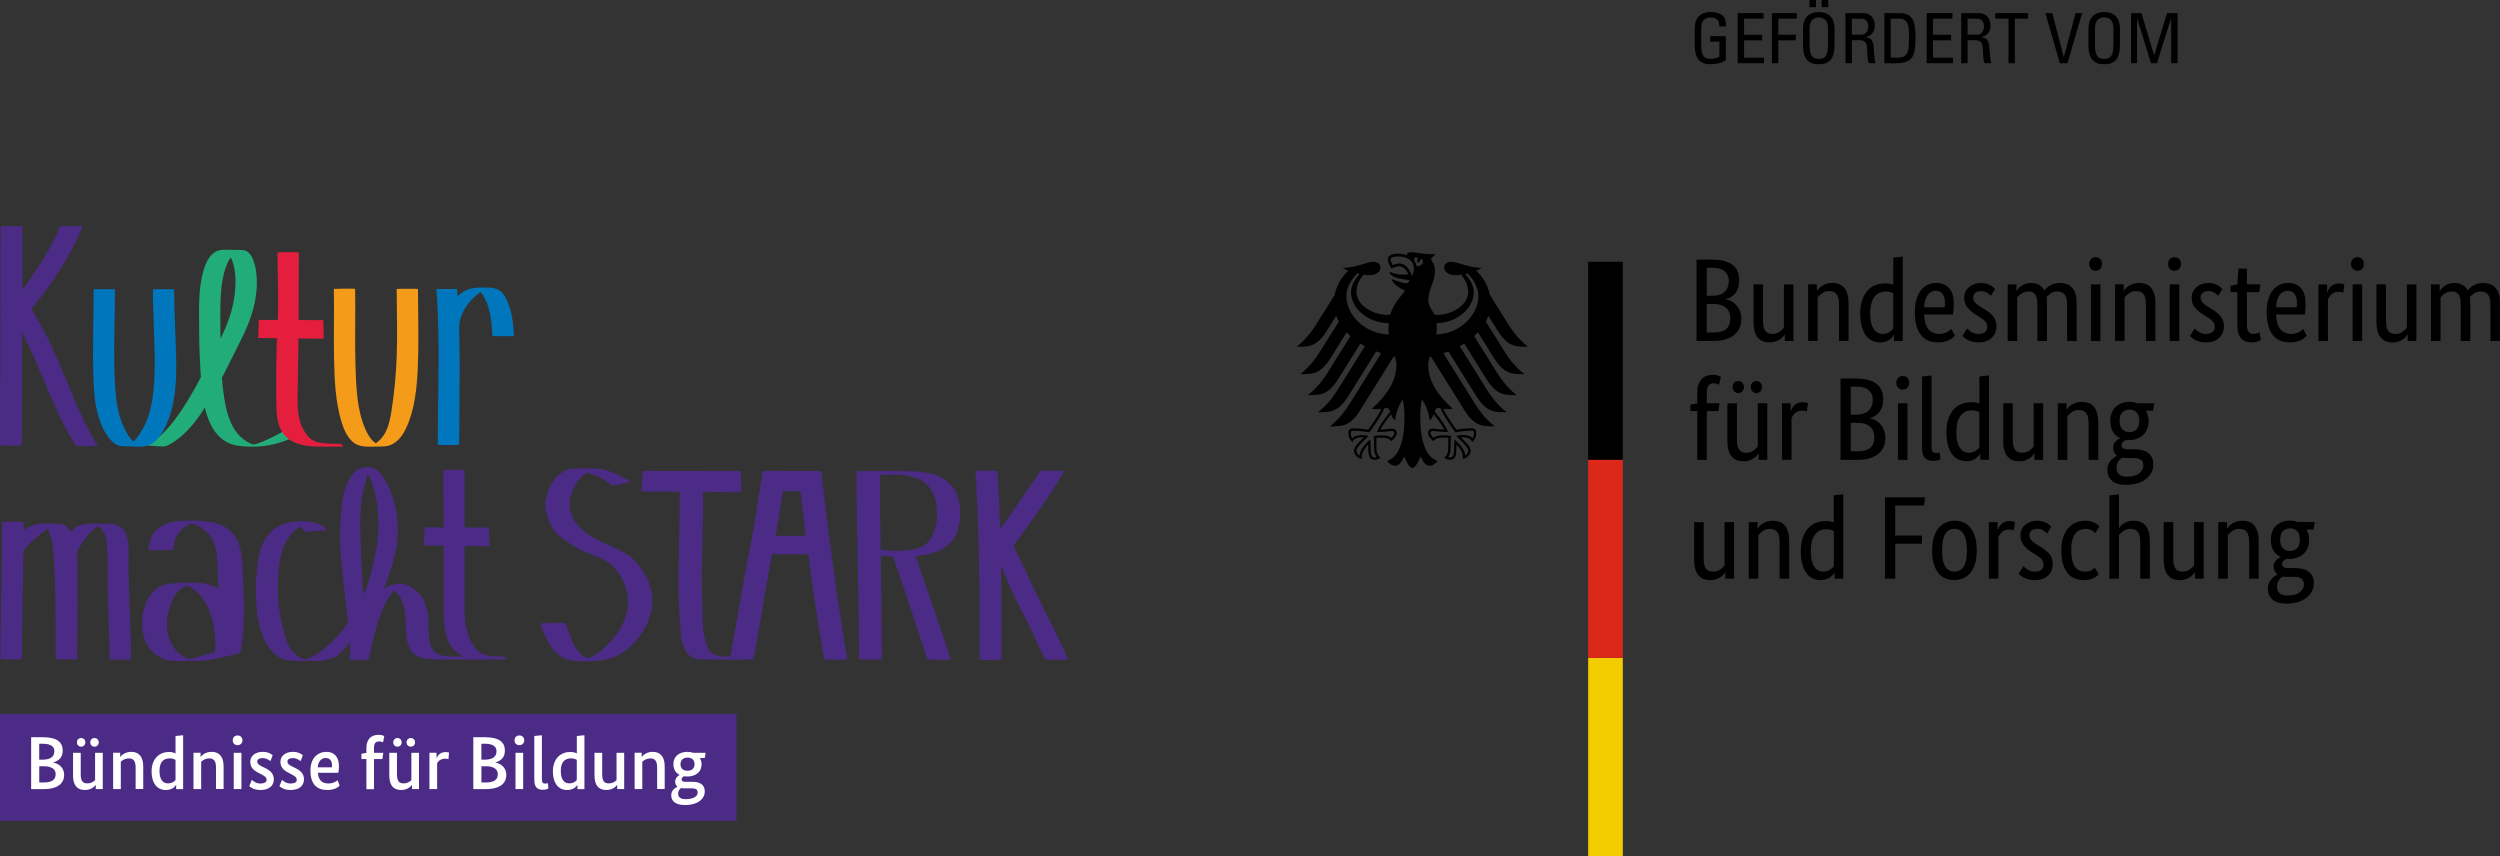 <?xml version="1.0" encoding="UTF-8"?>
<svg xmlns="http://www.w3.org/2000/svg" id="Ebene_1" data-name="Ebene 1" viewBox="0 0 699.91 239.65">
  <rect x="0" y="0" width="699.91" height="239.65" fill="#333333" stroke="none"/>
  <defs>
    <style>
      .cls-1 {
        fill: #fff;
      }

      .cls-2 {
        fill: #e51e3d;
      }

      .cls-3 {
        fill: #dc2819;
      }

      .cls-4 {
        fill: #4b2b86;
      }

      .cls-5 {
        fill: #0077bc;
      }

      .cls-6 {
        fill: #f49b1a;
      }

      .cls-7 {
        fill: #f3cc00;
      }

      .cls-8 {
        fill: #21ac79;
      }
    </style>
  </defs>
  <polygon class="cls-4" points="0 229.82 206.19 229.82 206.19 199.88 0 199.88 0 229.82 0 229.82"></polygon>
  <path class="cls-1" d="M17.56,210.16c0-2.31-1.5-3.77-5.6-3.77h-3.24v14.54h3.43c4.09,0,5.81-1.66,5.81-4,0-2-1.47-3.14-3.03-3.44v-.04c1.35-.42,2.63-1.22,2.63-3.29h0ZM15.22,210.28c0,1.52-1.05,2.4-3.29,2.4h-.95v-4.46h.97c2.34,0,3.27.83,3.27,2.06h0ZM15.58,216.75c0,1.51-.99,2.32-3.43,2.32h-1.16v-4.55h1.29c2.11,0,3.31.8,3.31,2.23h0ZM28.77,210.75h-2.15v7.66c-.42.4-1.07.91-2.23.91-1.26,0-1.79-.76-1.79-2.57v-6h-2.15v6.36c0,2.72,1.14,4.06,3.29,4.06,1.85,0,2.67-.97,3.03-1.39h.04v1.14h1.96v-10.17h0ZM27.65,207.84c0-.72-.5-1.22-1.18-1.22s-1.2.5-1.2,1.22.53,1.2,1.2,1.2,1.18-.49,1.18-1.2h0ZM23.9,207.84c0-.72-.5-1.22-1.18-1.22s-1.18.5-1.18,1.22.5,1.2,1.18,1.2,1.18-.49,1.18-1.2h0ZM40.1,220.92v-6.36c0-2.67-1.18-4.07-3.35-4.07-1.71,0-2.66.9-3.06,1.39h-.04v-1.14h-1.98v10.17h2.15v-7.65c.42-.4,1.18-.93,2.3-.93,1.31,0,1.85.8,1.85,2.55v6.02h2.13ZM42.44,215.97c0,3.41,1.66,5.2,3.92,5.2,1.94,0,2.66-1.01,2.91-1.39h.04v1.14h1.96v-15.08l-2.13.21v4.89c-.38-.21-.99-.42-1.85-.42-2.46,0-4.85,1.69-4.85,5.46h0ZM47.05,219.32c-1.35,0-2.4-.95-2.4-3.48s1.14-3.52,2.87-3.52c.78,0,1.28.21,1.62.44v5.62c-.32.38-.95.93-2.09.93h0ZM62.6,220.92v-6.36c0-2.67-1.18-4.07-3.35-4.07-1.71,0-2.66.9-3.06,1.39h-.04v-1.14h-1.98v10.17h2.15v-7.65c.42-.4,1.18-.93,2.29-.93,1.31,0,1.86.8,1.86,2.55v6.02h2.13ZM67.59,210.75h-2.15v10.17h2.15v-10.17h0ZM67.88,207.27c0-.84-.59-1.37-1.37-1.37s-1.35.53-1.35,1.37.57,1.35,1.35,1.35,1.37-.53,1.37-1.35h0ZM76.35,211.44c-.36-.3-1.18-.95-2.82-.95-2,0-3.46,1.12-3.46,2.76,0,1.49.8,2.36,2.25,3.09l.68.36c1.09.59,1.64.87,1.64,1.69,0,.57-.63.97-1.75.97-1.18,0-1.96-.63-2.38-1.05l-.72,1.79c.46.42,1.39,1.07,3.14,1.07,2.51,0,3.73-1.28,3.73-2.99,0-1.56-.93-2.42-2.51-3.2l-.69-.33c-1.01-.51-1.44-.82-1.44-1.5,0-.5.51-.91,1.5-.91,1.09,0,1.85.59,2.19.85l.63-1.64h0ZM84.79,211.44c-.36-.3-1.18-.95-2.82-.95-2,0-3.46,1.12-3.46,2.76,0,1.49.8,2.36,2.26,3.09l.67.36c1.09.59,1.64.87,1.64,1.69,0,.57-.63.97-1.75.97-1.18,0-1.96-.63-2.38-1.05l-.72,1.79c.46.42,1.39,1.07,3.14,1.07,2.51,0,3.73-1.28,3.73-2.99,0-1.56-.93-2.42-2.51-3.2l-.69-.33c-1.01-.51-1.43-.82-1.43-1.5,0-.5.51-.91,1.5-.91,1.09,0,1.85.59,2.19.85l.63-1.64h0ZM94.89,214.52c0-2.61-1.33-4.03-3.47-4.03-2.4,0-4.51,1.64-4.51,5.25,0,3.82,1.83,5.43,4.68,5.43,2.27,0,3.16-.9,3.48-1.22l-.55-1.52c-.27.23-1.09.91-2.57.91-1.77,0-2.82-.91-2.95-2.99h5.71c.11-.48.19-1.05.19-1.83h0ZM91.22,212.22c1.08,0,1.73.76,1.73,2.02,0,.19,0,.36-.04.59h-3.94c.1-1.71,1.01-2.61,2.25-2.61h0ZM107.29,210.75h-2.59v-1.35c0-1.35.49-1.83,1.48-1.83.5,0,.95.19,1.07.26l.32-1.75c-.15-.09-.68-.36-1.52-.36-2.21,0-3.47,1.26-3.47,3.71v1.35l-1.39.25v1.48h1.39v8.43h2.13v-8.43h2.36l.23-1.75h0ZM117.32,210.75h-2.15v7.66c-.42.4-1.08.91-2.24.91-1.26,0-1.79-.76-1.79-2.57v-6h-2.15v6.36c0,2.72,1.14,4.06,3.28,4.06,1.85,0,2.67-.97,3.03-1.39h.04v1.14h1.96v-10.17h0ZM116.2,207.84c0-.72-.51-1.22-1.18-1.22s-1.2.5-1.2,1.22.53,1.2,1.2,1.2,1.18-.49,1.18-1.2h0ZM112.45,207.84c0-.72-.5-1.22-1.18-1.22s-1.18.5-1.18,1.22.5,1.2,1.18,1.2,1.18-.49,1.18-1.2h0ZM125.7,210.68c-.15-.04-.47-.13-.88-.13-1.5,0-2.19.82-2.57,1.64h-.04v-1.45h-1.98v10.17h2.15v-7.25c.32-.59,1.03-1.26,2.3-1.26.49,0,.76.11.87.17l.17-1.89h0ZM141.35,210.16c0-2.31-1.49-3.77-5.6-3.77h-3.24v14.54h3.43c4.09,0,5.81-1.66,5.81-4,0-2-1.48-3.14-3.03-3.44v-.04c1.35-.42,2.63-1.22,2.63-3.29h0ZM139.01,210.28c0,1.52-1.05,2.4-3.29,2.4h-.95v-4.46h.97c2.34,0,3.26.83,3.26,2.06h0ZM139.37,216.75c0,1.51-.99,2.32-3.43,2.32h-1.16v-4.55h1.28c2.11,0,3.31.8,3.31,2.23h0ZM146.47,210.75h-2.15v10.17h2.15v-10.17h0ZM146.77,207.27c0-.84-.59-1.37-1.37-1.37s-1.35.53-1.35,1.37.57,1.35,1.35,1.35,1.37-.53,1.37-1.35h0ZM151.72,205.84l-2.13.21v12.24c0,2.13.88,2.82,2.38,2.82.86,0,1.41-.25,1.56-.36l-.13-1.5c-.13.04-.38.13-.74.13-.67,0-.95-.29-.95-1.33v-12.22h0ZM154.79,215.97c0,3.41,1.66,5.2,3.92,5.2,1.94,0,2.65-1.01,2.91-1.39h.04v1.14h1.96v-15.08l-2.13.21v4.89c-.38-.21-.99-.42-1.85-.42-2.47,0-4.85,1.69-4.85,5.46h0ZM159.4,219.32c-1.35,0-2.4-.95-2.4-3.48s1.14-3.52,2.86-3.52c.78,0,1.28.21,1.62.44v5.62c-.32.38-.95.93-2.09.93h0ZM174.76,210.75h-2.15v7.66c-.42.4-1.07.91-2.23.91-1.26,0-1.79-.76-1.79-2.57v-6h-2.15v6.36c0,2.72,1.13,4.06,3.28,4.06,1.86,0,2.68-.97,3.03-1.39h.04v1.14h1.96v-10.17h0ZM186.09,220.92v-6.36c0-2.67-1.18-4.07-3.35-4.07-1.71,0-2.66.9-3.05,1.39h-.04v-1.14h-1.98v10.17h2.15v-7.65c.42-.4,1.18-.93,2.3-.93,1.3,0,1.85.8,1.85,2.55v6.02h2.13ZM197.57,210.75h-3.54c-.46-.15-.99-.26-1.54-.26-2.19,0-3.96,1.12-3.96,3.46,0,1.48.67,2.46,1.71,2.99v.04c-.29.15-1.22.74-1.22,1.81,0,.59.19,1.08.61,1.41v.06c-.61.32-1.71.95-1.71,2.4,0,1.75,1.35,2.72,3.88,2.72,3.64,0,5.51-1.79,5.51-3.79,0-1.83-1.26-2.72-3.43-2.72h-2.13c-.65,0-.93-.27-.93-.67,0-.42.36-.72.65-.86.29.04.61.06.93.06,2.27,0,4.02-1.2,4.02-3.46,0-.63-.19-1.22-.49-1.72h1.39l.23-1.48h0ZM191.55,220.71h2.21c1.09,0,1.56.34,1.56,1.18,0,.99-1.05,1.84-3.31,1.84-1.41,0-2.15-.47-2.15-1.54,0-.8.42-1.26.82-1.54.25.04.55.06.86.06h0ZM194.45,213.95c0,1.33-.93,1.83-1.98,1.83s-1.96-.5-1.96-1.83.95-1.85,2-1.85,1.94.53,1.94,1.85h0Z"></path>
  <path class="cls-4" d="M239.8,131.9c0,17.56.71,35.14.72,52.7,1.49.02,4.22.26,6.37-.04-.01-17.56-.54-35.1-.55-52.66-4.56-.03-5.22-.03-6.54,0h0Z"></path>
  <path class="cls-4" d="M244.01,133.04c2.24,0,4.54-.17,6.74-.13,1.13.02,1.92-.02,3.26.23,4.17.78,6.91,2.85,7.89,6.96.99,4.12.59,9.05-2.57,12.15-1.51,1.48-5.37,1.92-7.57,1.99-.97.03-3.38-.03-5.24-.39-2.11-.41-3.76,1.26-5.82.76,3.83.92,7.6,1.26,11.5,1.26,3.34,0,6.74-.27,9.93-1.38,5.56-1.94,7.14-7.22,6.59-12.62-.55-5.56-4.09-8.7-9.5-9.53-3.22-.5-6.53-.45-9.79-.45-1.46,0-2.96-.02-4.42.04-.58.03-5.52.38-5.07.41,1.33.1,2.69.62,4.02.62"></path>
  <path class="cls-4" d="M249.6,154.72c3.43,9.52,6.9,20.27,10.02,29.89,0,0,3.5.31,6.56,0-1.35-4.23-6.62-19.8-10.04-29.32-.09-.24-3.03-.64-3.27-.64-.2,0-3.24.16-3.27.07h0Z"></path>
  <polygon class="cls-4" points="179.61 137.58 207.58 137.79 207.38 131.88 179.9 131.86 179.61 137.58 179.61 137.58"></polygon>
  <polygon class="cls-4" points="211.7 155.09 231.69 155.28 231.55 150.06 211.9 149.98 211.7 155.09 211.7 155.09"></polygon>
  <polygon class="cls-4" points="213.4 137.51 230.01 137.53 229.89 131.86 213.57 131.85 213.4 137.51 213.4 137.51"></polygon>
  <path class="cls-4" d="M210.94,184.61c1.73-8.89,3.02-17.69,4.65-26.6.8-4.4,1.76-8.76,2.45-13.18.69-4.44,1.24-8.52,2.01-12.95-1.95-.01-5.6-.03-6.54,0-.12.7-1.34,8.5-2.01,12.95-.67,4.42-1.64,8.78-2.45,13.18-1.65,8.91-4.52,25.77-4.7,26.6,3.74.02,6.58,0,6.58,0h0Z"></path>
  <path class="cls-4" d="M223.69,134.4c1.94,16.68,4.15,33.66,7.06,50.2,0,0,3.35.25,6.5,0-2.45-13.25-5.41-36.01-7.35-52.69-.04-.34-6.2,2.64-6.22,2.49h0Z"></path>
  <path class="cls-4" d="M167.4,131.2c-2.51-.09-5.12-.21-7.61.11-3.72.48-6.31,4.75-7.03,8.72-.55,3.06,1.39,7.83,3.26,9.51,1.87,1.68,5.45,4.04,8,5.07,2.55,1.04,6.62,2.21,8.86,5.36,4.76,6.69,3.87,14.23-3.47,21.17-1.34,1.27-2.06,1.77-3.98,2.88-.3.16-.57.28-.73.34-.09-.03-.17-.07-.26-.1-3.52-1.43-4.92-6.37-6.06-9.77-.08-.23-3.6-.07-3.84-.07-.19,0-3.24.15-3.27.07,1.18,3.5,3.08,8.11,6.56,9.73,1.26.59,2.95.87,4.32.89,2.29.04,4.41.06,6.69-.29,7.64-1.19,13.74-9.35,13.81-16.66.04-3.85-1.95-7.82-4.36-10.57-2.48-2.84-5.64-3.97-8.99-5.44-5.65-2.5-11.73-6.9-9.26-14.22.85-1.85,2.13-4.23,3.89-5.28.14-.08.25-.13.5-.26.13.01.25.03.32.05,2.1.71,3.51.99,6.73,3.54,1.41-.27,3.11-.59,5.09-1.14,0,0-5.06-3.29-9.19-3.64h0Z"></path>
  <path class="cls-4" d="M190.2,132.37c.53,14.04-.92,28.1.18,42.13.25,3.19.24,7.51,3.25,9.47.92.6,3.08.66,5.6.67,2.85.02,5.26-.02,9.8-.03-.96,0-2.58-.83-3.54-.83-1.01,0-4.07.32-5.57-.53-1.02-.58-1.39-1.11-1.88-2.25-1.59-3.71-1.29-8.1-1.44-12.03-.48-12.2.6-24.4.13-36.59,0-.18-6.54-.02-6.54,0h0Z"></path>
  <path class="cls-4" d="M279.24,131.85c1.16,17.57,1.17,35.19,1.17,52.79-2.27.22-3.88.22-6.15,0,0-17.6-.01-35.22-1.16-52.79,1.42-.11,4.9-.11,6.15,0h0Z"></path>
  <path class="cls-4" d="M276.98,152.42c.18-.23,6.11,1.16,6.38.8,4.5-5.92,10.99-14.87,14.58-21.36-.87,0-3.82-.21-6.63,0-.36.55-4.43,6.56-14.33,20.56h0Z"></path>
  <path class="cls-4" d="M276.92,152.28c3.52,5.42,5.55,11.98,8.02,16.63,2.43,4.59,4.34,8.67,7.63,15.7,1.73.18,4.73.18,6.51,0-3.32-7.09-5.17-10.86-7.8-16.13-3.17-6.33-4.46-9.5-7.81-16.2-.22-.44-6.54,0-6.54,0h0Z"></path>
  <path class="cls-4" d="M.02,124.72s2.4.16,6.08,0c-.04-1.4.18-41.03.18-61.35,0-.09-6.07-.09-6.07,0,0,0-.19,41.04-.19,61.35H.02Z"></path>
  <path class="cls-4" d="M16.84,63.29c-3.75,8.92-9.05,15.98-15.01,23.5.17-.22,6.75.1,6.75.1,5.96-7.52,10.87-14.68,14.63-23.6h-6.37Z"></path>
  <path class="cls-4" d="M1.63,85.54c8.45,12.08,11.79,26.85,19.59,39.28,0,0,2.72.18,6.16,0-7.28-11.26-10.84-27.15-19.29-39.24-.22-.31-6.46-.05-6.46-.05h0Z"></path>
  <path class="cls-8" d="M46.62,124.84c6.49-3.01,10.64-10.3,13.99-16.28,1.64-2.93,3.13-5.94,4.63-8.94,2.16-4.32,4.39-8.43,5.66-13.13,1.14-4.23,1.57-9.72-.07-13.87-.48-1.22-1.4-2.5-2.82-2.61-1.07-.08-2.16-.05-3.23-.05s-2.31-.16-3.36.1c-3.33.82-4.52,5.38-5.06,8.28-.83,4.48-.61,9.25-.61,13.78,0,5.39.26,10.85.7,16.22.29,3.56.95,7.18,2.5,10.42,1.53,3.2,4.13,5.55,7.71,6.03,6.13.82,11.84-.24,17.18-3.26-.08.05-.84-.04-.87-.04-.7-.02-1.41-.02-2.11-.02s-1.22-.9-1.85-.54c-1.58.9-4.33,2.29-6.03,2.92-.7.26-1.5.54-2.04.61-1.38-.43-2.62-1.22-3.67-2.25-3.03-2.98-4.08-7.63-4.63-11.69-.8-5.85-.92-11.9-.93-17.78-.02-4.63-.21-9.48.55-14.07.48-2.89,1.64-7.38,4.73-8.52.22-.04-4.55-.12-4.83-.13,2.27.38,3.01,3.07,3.42,5.01.68,3.19.31,7.18-.37,10.33-1.27,5.93-4.35,11.1-7.03,16.45-2.25,4.5-4.61,8.96-7.43,13.14-2.59,3.85-5.77,7.89-10.09,9.89.62-.29,2.3.06,2.98.06.76,0,2.26.27,2.98-.06h0Z"></path>
  <path class="cls-6" d="M93.47,80.89c.13,5.88-.08,13.53.05,19.4.13,6,.35,12.25,2.15,18.02.61,1.98,1.51,4,3.09,5.4,1.94,1.73,4.83,1.31,7.21,1.3,2.21-.01,3.28-.03,5.06-1.47,1.53-1.24,2.48-3.11,3.2-4.9,2.47-6.16,2.71-13.28,2.86-19.83.12-5.43-.07-12.48-.08-17.9,0-.09-5.96-.09-5.96,0,.02,9.64.58,18.65-.93,30.46-.66,4.15-.81,9.29-4.18,12.17-.37.31-.54.44-.74.56-1.36-.91-2.26-2.47-2.9-3.93-2.47-5.58-2.6-12.31-2.79-18.3-.21-6.41.05-14.58-.09-20.99,0-.13-5.96-.04-5.96,0h0Z"></path>
  <path class="cls-2" d="M77.7,70.65c-.02,7.09.45,14.15-.05,21.22-.35,7.4-.34,13.33-.3,19.98.02,3.57-.01,7.6,2.6,10.29,2.9,2.98,7.66,2.9,11.48,2.91,1.35,0,3.31,0,4.8-.02-.32-.28-.69-.74-.84-.78-.59-.02-5.37.2-7.45-.8-1.55-.81-1.84-1.42-2.66-2.63-2.03-3.03-2.02-7.19-1.95-10.69.26-13.18.32-26.27.34-39.47,0-.09-5.96-.09-5.96,0h0Z"></path>
  <path class="cls-4" d="M124.1,131.58c-.02,7.09.12,12.9.12,19.98,0,7.92-.04,13.18,0,19.83.02,3.58.31,7.85,2.92,10.54,2.83,2.92,5.24,2.72,10.31,2.7,1.21,0,3.06.02,4.53-.02-.15-.14-.81-.75-.97-.82-2.03,0-3.27.04-4.76-.3-2.12-.59-2.97-1.67-3.78-2.88-2.03-3.03-2.45-7.14-2.45-10.64,0-14.25,0-25.18.03-38.38,0-.09-5.96-.1-5.96,0h0Z"></path>
  <polygon class="cls-2" points="72.28 94.63 90.64 94.83 90.52 89.63 72.46 89.56 72.28 94.63 72.28 94.63"></polygon>
  <polygon class="cls-4" points="118.68 152.71 137.04 152.9 136.92 147.71 118.85 147.63 118.68 152.71 118.68 152.71"></polygon>
  <path class="cls-5" d="M26.23,81.03c-.01,8.59-.39,17.18-.03,25.76.14,3.41.42,6.75,1.44,10.01.84,2.71,2.18,5.78,4.59,7.45,1.05.73,2.26.7,3.49.72,1.85.02,4.05.32,5.85-.31,2.92-1.03,4.76-4.9,5.74-7.6,2.5-6.87,2.1-14.78,1.85-21.97-.17-4.7-.4-9.37-.4-14.07,0-.09-5.96-.09-5.96,0,0,7.95.73,15.89.47,23.84-.13,3.99-.55,8.02-1.79,11.83-.55,1.7-1.37,3.23-2.35,4.71-.77,1.17-1.16,1.73-1.81,2.19-1.33-1.23-2.25-3.12-2.9-4.58-1.44-3.29-1.92-6.78-2.16-10.33-.6-9.2-.08-18.45-.07-27.66,0-.09-5.96-.09-5.96,0h0Z"></path>
  <path class="cls-4" d="M.59,146.12c0,13.47-.44,24.94-.45,38.41,0,.09,6.01.09,6.01,0,0-13.47.44-24.94.45-38.41,0-.09-6.01-.09-6.01,0h0Z"></path>
  <path class="cls-4" d="M6.56,154.03c2.1-2.09,4.22-4.33,6.72-5.95.31.4.69,1.29,1.03,2.56.67,2.42.68,5.02.82,7.51.17,3.19.27,4.65.34,7.85.14,6.18.14,12.37.14,18.55,0,.09,6.01.09,6.01,0,0-7.04.19-26.72-.03-30.11-.15-2.28-1.04-4.23-2.26-6.22-.67-1.1-1.68-1.49-2.92-1.54-2.26-.08-4.95-.42-7.14.34-3.42,1.19-6.25,4.53-8.73,7.01.26-.26,2.63.06,3.01.06.46,0,2.65.3,3.01-.06h0Z"></path>
  <path class="cls-4" d="M20.99,155.78s-5.66-.32-5.81-.11c2.63-3.61,3.97-8.63,9.11-9.01,1.83-.14,3.7-.07,5.52-.04.92.02,1.91,0,2.79.32,1.68.62,2.67,2.01,3.06,3.73.45,2.05.4,4.14.36,6.22-.06,2.95,0,4.16.08,7.1.19,6.88.55,13.77.56,20.65,0,.09-6.01.09-6.01,0,0-6.24-.3-12.48-.5-18.72-.14-4.71.11-7.72-.14-12.42-.09-1.63-.24-3.53-1.22-4.9-.53-.7-.9-1.46-1.29-1.21-3.31,2.08-4.56,4.78-6.34,7.68l-.17.71h0Z"></path>
  <path class="cls-4" d="M48.62,153.94c-.06-3.52,1.91-6.22,5.14-7.4.13.02.28.05.64.2,1.69.63,3.14,1.75,4.27,3.15,1.28,1.59,1.85,3.61,2.01,5.61.23,2.83.34,5.68.44,8.52.01.29-.03.54-.03.77-3.21-2.19-8.16-1.64-11.79-1.53-3.53.1-6.03,1.14-7.81,4.31-3.27,5.84-2.1,15.47,5.4,17.2,1.76.41,3.69.28,5.48.28,1.98,0,4,.06,5.96-.25,3.1-.49,6.42-1.35,8.94-2.03-1.01.22-5.76-.47-6.85-.23-2.37.51-6.44,1.9-7.52,1.97-1.1-.24-1.58-.72-2.27-1.23-4.88-3.59-4.63-10.84-2.14-15.71.94-1.82,2.23-3.01,3.9-3.65.18.06.38.14.82.41,1.23.7,2.15,1.51,2.98,2.5,3.56,4.21,4.27,10.62,4.08,15.91,0-.12,6.92.39,7,0,1.38-6.86,1.05-14.08.74-21.03-.23-5.11.08-10.62-4.57-13.88-1.58-1.11-3.48-1.65-5.38-1.84-3.03-.3-6.44-.39-9.45.09-4.11.67-7.07,3.58-7.01,7.87,0,.14,7,.07,7,0h0Z"></path>
  <path class="cls-5" d="M125.16,80.89l-2.99.04c1.15,14.61.39,28.97.38,43.62l2.96.07,3.04-.07c.01-14.64.55-29.01-.59-43.63l-2.8-.03h0Z"></path>
  <path class="cls-5" d="M128.52,91.94c0-6.24,5.91-10.08,6.02-10.16.53.54.92,1.22,1.26,1.88,1.61,3.13,1.88,6.98,2.07,10.42,0,0,1.43.04,2.89.04,1.55,0,3.14-.05,3.14-.04-.21-3.77-.64-7.97-2.66-11.28-1.53-2.51-3.84-2.3-6.48-2.3-2.92,0-4.87.6-7.06,2.84-2.32,2.38-3.6,5.49-4.8,8.54l5.62.06h0Z"></path>
  <path class="cls-4" d="M91.43,148.29c-1.14-1.37-2.37-1.81-4.11-2.13-2.2-.4-4.7-.32-6.86.19-3.14.74-6.26,3.23-7.56,7.73s-2.4,17.25.95,24.62c1.45,3.18,3.47,5.65,6.94,6.17,2.15.32,6.01.14,6.62.16.62.02,3.77.2,6.61-1.21,3.49-1.75,12.95-16.74,14.55-21.9,1.14-3.66,2.86-7.64,2.81-13.82-.06-7.32-2.97-13.9-5.47-16.17-1.16-1.05-2.29-1.14-3.24-1.16-.95-.01-2.71.47-3.52,1.45-2.53,3.06-3.22,7.14-3.35,8.26-.5,4.11-.72,8.07-.55,12.2.32,7.86,1.73,15.14,2.23,23.02.15,2.42,3.85,8.12,5.72,9.02.65-3.07,1.84-8.6,3.31-12.58.8-2.18,1.79-4.36,3.28-6.16.17-.18.37-.43.63-.64,2.27,1.85,2.96,5,3.13,7.84.18,3.06-.24,7.94,2.6,10.12,1.99,1.52,6.12,1.34,9.3,1.34,1.92,0,7.14,0,10.61,0,.74,0-4.78-.87-5.07-.87-3.77.02-5.11.13-7-.2-3.5-.68-3.88-3.61-3.97-6.84-.12-4.15,0-8.08-3.28-11.15-2.19-2.05-4.48-2.78-7.8-1.64-.11.04-11.94,5.81-10.9,17.49.04.52-.08,1.61-.15,3.32,2.67,0,5.33-.01,5.33-.01,0,0-2.04-20.8-2.25-33.39-.17-3.98-.26-6.59.14-10.57.39-3.58,1.67-7.73,1.91-8.09,1.5,2.77,3.16,7.85,2.9,15.88-.2,5.91-2.78,15.09-3.65,16.75-1,1.9-2.4,5.62-5.56,10.02-2.54,3.53-6.92,7.98-10.97,9.2-.22.06-.37.11-.37.11-.41-.1-.78-.31-1.16-.49-1.63-.81-2.91-2.27-3.59-3.92-3.46-8.35-3.39-19.83-1.72-25.8.94-3.37,3.6-6.49,5.28-6.99.52.5.98,1.06,1.35,1.5l5.94-.62h0Z"></path>
  <path d="M643.88,151.09c0-1.15-.27-1.96-.81-2.44-.54-.49-1.17-.73-1.9-.73-.77,0-1.43.24-1.98.73-.55.48-.83,1.29-.83,2.44s.28,1.96.83,2.44c.54.49,1.19.73,1.91.73.77,0,1.43-.24,1.97-.73.54-.48.81-1.3.81-2.44h0ZM640.34,161.52c-.47,0-.87-.03-1.22-.1-.2.11-.39.24-.58.39-.19.16-.35.34-.51.56-.16.22-.28.48-.38.77-.1.3-.15.65-.15,1.04,0,1.7.93,2.54,2.81,2.54,1.61,0,2.79-.32,3.57-.94.77-.63,1.15-1.35,1.15-2.16,0-.77-.24-1.31-.73-1.64-.48-.32-1.13-.48-1.95-.48h-2.01ZM647.7,148.25h-1.98c.51.84.76,1.78.76,2.84,0,.84-.13,1.59-.41,2.26-.28.67-.66,1.24-1.15,1.7-.5.47-1.08.82-1.75,1.06-.67.24-1.39.37-2.16.37h-.43c-.13,0-.27-.02-.42-.04-.27.12-.54.29-.83.53-.28.24-.43.56-.43.95,0,.33.12.6.38.81.25.2.67.31,1.24.31h2.01c.75,0,1.44.08,2.08.23.64.15,1.19.39,1.67.74.47.34.84.77,1.1,1.3.27.53.4,1.17.4,1.91,0,.86-.18,1.64-.54,2.34-.37.7-.88,1.31-1.54,1.82-.66.5-1.46.9-2.41,1.19-.95.28-2,.43-3.17.43-1.7,0-2.98-.37-3.86-1.11-.88-.73-1.32-1.79-1.32-3.18,0-.59.1-1.11.31-1.54.21-.43.46-.8.74-1.13.28-.32.58-.57.87-.76.3-.18.53-.34.71-.44v-.07c-.68-.5-1.02-1.24-1.02-2.21,0-.42.08-.78.25-1.09.16-.31.35-.55.56-.76.21-.2.42-.36.63-.48.21-.12.37-.21.47-.25v-.07c-.81-.37-1.46-.96-1.96-1.76-.49-.8-.74-1.83-.74-3.09,0-.88.14-1.66.43-2.32.28-.67.67-1.23,1.15-1.67.49-.44,1.05-.77,1.7-.99.65-.22,1.35-.33,2.09-.33s1.46.13,2.11.39h4.82l-.36,2.08h0ZM629.69,162.01v-10.19c0-1.34-.23-2.3-.68-2.89-.45-.58-1.14-.87-2.06-.87-.79,0-1.45.2-1.98.6-.53.39-.94.78-1.26,1.15v12.21h-2.67v-15.84h2.45v1.79h.07c.06-.13.21-.33.43-.58.21-.26.5-.5.85-.73.36-.23.77-.43,1.25-.61.48-.18,1.03-.27,1.65-.27.7,0,1.34.11,1.91.31.57.21,1.05.55,1.45,1.01.39.46.7,1.06.92,1.8.22.73.33,1.64.33,2.72v10.39h-2.67ZM616.95,162.01h-2.44v-1.78h-.07c-.06.13-.21.33-.43.58-.22.26-.5.5-.84.73-.34.23-.75.44-1.24.61-.48.18-1.02.27-1.61.27-.71,0-1.34-.1-1.9-.32-.56-.21-1.04-.54-1.44-1.01s-.7-1.06-.91-1.79c-.21-.74-.31-1.64-.31-2.72v-10.4h2.67v10.2c0,1.32.22,2.26.64,2.82.43.56,1.1.84,2,.84.77,0,1.42-.19,1.95-.58.53-.38.95-.76,1.25-1.13v-12.15h2.68v15.84h0ZM599.19,162.01v-10.19c0-1.34-.22-2.3-.67-2.89-.46-.58-1.14-.87-2.06-.87-.79,0-1.45.2-1.98.6-.52.39-.94.78-1.25,1.15v12.21h-2.67v-23.32l2.67-.3v9.4h.07c.09-.13.23-.31.42-.53.18-.22.44-.44.77-.66.33-.22.73-.41,1.2-.58.48-.17,1.03-.25,1.67-.25,1.39,0,2.48.45,3.3,1.35.82.9,1.22,2.4,1.22,4.49v10.39h-2.68ZM586.62,149.25c-.06-.07-.17-.17-.31-.3-.14-.13-.32-.26-.54-.39-.22-.13-.48-.25-.79-.35-.31-.1-.66-.15-1.05-.15-.58,0-1.11.11-1.6.31-.5.21-.93.55-1.29,1.01-.36.47-.65,1.06-.86,1.8-.21.74-.31,1.63-.31,2.69,0,1.17.09,2.15.28,2.93.18.79.44,1.43.78,1.9.33.47.73.81,1.2,1.02.48.21.99.31,1.57.31.82,0,1.44-.14,1.86-.42.43-.29.74-.52.91-.7l1.09,1.85c-.11.13-.27.29-.48.48-.21.18-.47.37-.81.54-.33.18-.73.33-1.2.45-.48.12-1.02.18-1.63.18-.89,0-1.71-.14-2.47-.43-.77-.28-1.44-.75-2.02-1.41-.57-.66-1.02-1.52-1.35-2.57-.33-1.05-.5-2.37-.5-3.93s.2-2.81.59-3.87c.4-1.05.92-1.91,1.55-2.56.64-.65,1.35-1.12,2.13-1.42.79-.29,1.58-.45,2.36-.45.6,0,1.12.06,1.57.17.45.11.83.25,1.15.41.33.17.58.34.79.53.21.19.38.35.51.48l-1.12,1.88h0ZM573.1,149.37c-.18-.19-.49-.47-.96-.81-.46-.34-1.07-.51-1.81-.51s-1.24.17-1.62.5c-.37.33-.56.72-.56,1.19,0,.59.18,1.09.52,1.47.34.39.86.79,1.56,1.24l.99.6c1.08.64,1.92,1.33,2.55,2.06.61.74.92,1.69.92,2.85,0,1.25-.43,2.31-1.31,3.17-.87.85-2.12,1.29-3.74,1.29-.63,0-1.2-.07-1.68-.2-.49-.13-.91-.28-1.27-.46-.37-.18-.67-.37-.91-.58-.24-.21-.44-.39-.59-.58l1.29-2.11c.13.13.29.29.48.46.18.18.41.35.68.51.26.17.56.3.89.42.33.11.72.16,1.15.16.8,0,1.4-.17,1.82-.53.42-.35.62-.77.62-1.29,0-.37-.05-.7-.15-.97-.1-.27-.25-.52-.44-.74-.19-.22-.44-.43-.73-.63-.28-.2-.61-.42-.99-.66l-.99-.63c-.99-.64-1.76-1.31-2.32-2.01-.57-.71-.84-1.6-.84-2.71,0-.6.11-1.14.34-1.64.23-.49.55-.92.97-1.28.42-.37.91-.65,1.47-.86.56-.21,1.16-.31,1.8-.31s1.15.06,1.59.18c.44.12.82.27,1.14.46.32.19.58.38.79.56.21.18.38.35.51.48l-1.15,1.91h0ZM563.76,148.52c-.07-.04-.21-.1-.43-.17-.22-.06-.52-.1-.89-.1-.83,0-1.49.23-1.96.68-.47.45-.81.94-1,1.47v11.61h-2.67v-15.84h2.44v2.15h.07c.11-.31.25-.61.43-.91.18-.3.4-.56.66-.79.27-.23.58-.41.94-.55.37-.13.8-.2,1.31-.2.37,0,.68.04.91.1.23.07.41.12.54.16l-.33,2.38h0ZM550.66,154.09c0-2.11-.3-3.65-.92-4.6-.62-.96-1.48-1.44-2.57-1.44s-1.95.48-2.56,1.44c-.6.95-.9,2.49-.9,4.6s.31,3.63.92,4.55c.62.93,1.48,1.39,2.58,1.39s1.95-.46,2.55-1.39c.61-.92.91-2.44.91-4.55h0ZM540.92,154.09c0-1.45.17-2.71.51-3.76.34-1.06.8-1.92,1.38-2.59.58-.68,1.25-1.17,2.02-1.49.75-.32,1.56-.48,2.42-.48s1.7.16,2.44.48c.75.32,1.4.81,1.95,1.49.55.67.99,1.53,1.3,2.59.32,1.06.48,2.31.48,3.76s-.16,2.74-.49,3.8c-.33,1.05-.79,1.91-1.37,2.58-.58.67-1.26,1.16-2.03,1.47-.77.3-1.59.46-2.44.46s-1.69-.16-2.44-.46c-.75-.31-1.4-.8-1.95-1.47-.55-.67-.98-1.53-1.3-2.57-.32-1.04-.48-2.31-.48-3.81h0ZM527.72,162.01v-22.77h11.19l-.2,2.28h-8.12v8.42h7.49v2.28h-7.49v9.79h-2.87ZM510.44,160.03c.42,0,.79-.05,1.12-.16.33-.11.62-.25.86-.42.24-.16.44-.33.61-.51.16-.17.29-.33.38-.46v-9.77c-.24-.15-.52-.28-.84-.39-.32-.11-.72-.16-1.2-.16-.62,0-1.19.1-1.73.31-.54.21-1,.56-1.4,1.04-.39.48-.7,1.11-.94,1.88-.23.77-.34,1.72-.34,2.84s.09,2.02.28,2.76c.19.73.44,1.33.77,1.77.33.45.7.77,1.12.97.42.2.86.3,1.32.3h0ZM504.16,154.33c0-1.6.21-2.95.63-4.03.42-1.08.95-1.95,1.61-2.61.66-.66,1.41-1.13,2.24-1.4.84-.28,1.67-.42,2.51-.42.5,0,.95.04,1.32.12.37.08.68.17.92.28v-7.59l2.67-.3v23.62h-2.44v-1.68h-.07c-.06.13-.18.31-.36.55-.18.23-.42.46-.73.69-.31.23-.69.43-1.15.59-.46.17-1,.25-1.62.25-.75,0-1.46-.15-2.13-.45-.67-.3-1.26-.77-1.76-1.42-.5-.65-.91-1.49-1.2-2.51-.3-1.03-.45-2.26-.45-3.71h0ZM498.23,162.01v-10.19c0-1.34-.23-2.3-.68-2.89-.45-.58-1.14-.87-2.06-.87-.79,0-1.45.2-1.98.6-.53.39-.94.78-1.25,1.15v12.21h-2.67v-15.84h2.44v1.79h.07c.06-.13.21-.33.43-.58.22-.26.51-.5.86-.73.35-.23.77-.43,1.26-.61.48-.18,1.03-.27,1.65-.27.7,0,1.34.11,1.91.31.57.21,1.05.55,1.45,1.01.4.46.7,1.06.92,1.8.22.73.33,1.64.33,2.72v10.39h-2.67ZM485.49,162.01h-2.44v-1.78h-.06c-.07.13-.21.33-.43.58-.22.26-.5.5-.84.73-.34.23-.75.44-1.24.61-.49.18-1.02.27-1.62.27-.7,0-1.34-.1-1.9-.32-.56-.21-1.04-.54-1.43-1.01-.4-.46-.7-1.06-.91-1.79-.21-.74-.32-1.64-.32-2.72v-10.4h2.67v10.2c0,1.32.22,2.26.64,2.82.43.56,1.09.84,2,.84.77,0,1.42-.19,1.94-.58.53-.38.95-.76,1.26-1.13v-12.15h2.67v15.84h0ZM598.93,117.82c0-1.14-.27-1.96-.81-2.44-.54-.48-1.17-.72-1.9-.72-.77,0-1.43.24-1.98.72-.55.48-.83,1.3-.83,2.44s.28,1.96.83,2.44c.55.48,1.19.73,1.91.73.77,0,1.43-.24,1.96-.73.54-.48.81-1.3.81-2.44h0ZM595.4,128.24c-.46,0-.87-.03-1.22-.1-.2.11-.39.24-.58.39-.19.16-.36.34-.52.56-.15.22-.28.48-.38.78-.1.29-.14.64-.14,1.04,0,1.69.94,2.54,2.8,2.54,1.61,0,2.8-.31,3.56-.94.77-.63,1.15-1.35,1.15-2.16s-.24-1.31-.72-1.63c-.48-.32-1.13-.48-1.95-.48h-2.01ZM602.76,114.98h-1.98c.51.84.76,1.78.76,2.84,0,.84-.14,1.59-.41,2.26-.27.67-.66,1.24-1.15,1.7-.5.47-1.08.82-1.75,1.06-.67.24-1.4.36-2.16.36h-.43c-.13,0-.27-.01-.42-.03-.27.11-.54.29-.83.53-.28.24-.42.56-.42.96,0,.33.13.6.38.81.25.21.67.31,1.24.31h2.01c.74,0,1.44.08,2.08.23.63.16,1.19.4,1.66.74.47.34.84.78,1.11,1.3.26.53.4,1.16.4,1.92,0,.86-.18,1.64-.55,2.34-.37.7-.87,1.31-1.54,1.81-.66.51-1.46.91-2.41,1.19-.95.28-2.01.43-3.17.43-1.69,0-2.98-.37-3.86-1.11-.88-.74-1.32-1.8-1.32-3.18,0-.59.11-1.11.31-1.54.21-.43.46-.8.75-1.12.28-.32.57-.57.87-.76.3-.19.54-.34.71-.44v-.07c-.69-.5-1.03-1.24-1.03-2.21,0-.42.08-.78.25-1.09.17-.31.35-.56.56-.76.21-.2.42-.36.63-.48.21-.12.37-.21.48-.25v-.07c-.82-.37-1.47-.96-1.96-1.76-.5-.8-.75-1.83-.75-3.09,0-.88.15-1.65.43-2.32.29-.67.67-1.23,1.15-1.67.49-.44,1.05-.77,1.7-.99.65-.22,1.35-.33,2.1-.33s1.45.13,2.11.4h4.82l-.37,2.08h0ZM584.74,128.74v-10.19c0-1.34-.22-2.31-.68-2.89-.44-.58-1.13-.88-2.05-.88-.79,0-1.46.2-1.98.59-.53.39-.95.78-1.25,1.16v12.21h-2.67v-15.84h2.44v1.78h.07c.06-.13.21-.33.43-.58.22-.25.51-.49.86-.72.35-.23.77-.44,1.25-.61.48-.18,1.03-.26,1.65-.26.7,0,1.34.11,1.92.31.57.21,1.05.54,1.45,1.01.4.46.71,1.06.93,1.8.22.74.33,1.65.33,2.72v10.39h-2.67ZM572.01,128.74h-2.44v-1.78h-.07c-.07.13-.21.32-.43.58-.22.25-.5.49-.84.73-.34.23-.75.43-1.24.61-.48.18-1.02.26-1.62.26-.7,0-1.33-.1-1.89-.31-.56-.21-1.04-.54-1.43-1.01-.4-.46-.7-1.06-.91-1.8-.21-.74-.31-1.64-.31-2.72v-10.39h2.67v10.19c0,1.32.21,2.26.64,2.82.43.56,1.09.84,2,.84.77,0,1.41-.19,1.95-.58.52-.38.95-.76,1.25-1.14v-12.14h2.67v15.84h0ZM551.19,126.76c.42,0,.79-.06,1.12-.16.33-.11.62-.25.86-.41.24-.17.44-.34.61-.52.17-.17.29-.33.38-.46v-9.77c-.24-.15-.53-.28-.84-.39-.32-.11-.72-.16-1.2-.16-.62,0-1.19.1-1.73.31-.54.21-1.01.55-1.4,1.04-.4.48-.71,1.11-.94,1.88-.23.77-.34,1.72-.34,2.84s.09,2.02.28,2.76c.19.73.45,1.33.78,1.78.33.45.7.78,1.12.97.42.2.86.3,1.32.3h0ZM544.92,121.05c0-1.6.21-2.95.63-4.03.42-1.08.95-1.95,1.62-2.61.66-.66,1.41-1.13,2.24-1.4.84-.27,1.68-.41,2.51-.41.51,0,.95.04,1.32.11.37.08.68.17.93.28v-7.59l2.67-.3v23.63h-2.44v-1.69h-.06c-.06.14-.18.32-.36.55-.18.23-.42.46-.73.69-.31.23-.69.43-1.16.59-.46.17-1,.24-1.62.24-.75,0-1.46-.14-2.13-.44-.67-.3-1.26-.77-1.76-1.42-.5-.65-.91-1.48-1.2-2.51-.3-1.02-.45-2.26-.45-3.71h0ZM540.76,125.04c0,.66.09,1.13.28,1.39.19.26.51.39.98.39.24,0,.44-.02.61-.07.17-.05.29-.09.38-.13l.24,1.98c-.13.07-.38.16-.73.26-.35.11-.83.17-1.42.17-.9,0-1.63-.27-2.18-.83-.55-.55-.82-1.53-.82-2.94v-19.86l2.67-.3v19.93h0ZM532.71,109.07c-.55,0-.99-.17-1.32-.53-.33-.35-.49-.82-.49-1.39,0-.54.16-1,.49-1.35.33-.35.77-.53,1.32-.53s.96.18,1.29.53c.33.36.5.81.5,1.35,0,.58-.17,1.04-.5,1.39-.33.35-.76.53-1.29.53h0ZM534.03,128.74h-2.67v-15.84h2.67v15.84h0ZM524.76,122.37c0-1.24-.4-2.21-1.2-2.92-.8-.72-1.95-1.07-3.45-1.07h-1.95v7.98h1.78c1.69,0,2.92-.33,3.68-1,.76-.67,1.14-1.67,1.14-2.98h0ZM524.32,111.88c0-1.05-.37-1.92-1.12-2.61-.75-.69-1.93-1.03-3.53-1.03h-1.52v7.85h1.49c1.54,0,2.7-.38,3.49-1.12.79-.75,1.19-1.78,1.19-3.1h0ZM527.23,111.78c0,.79-.1,1.49-.29,2.08-.2.59-.47,1.11-.81,1.54-.34.43-.74.78-1.19,1.04-.45.27-.92.46-1.4.59v.07c.59.11,1.15.32,1.66.63.52.31.97.69,1.35,1.15.39.46.69,1.01.92,1.64.23.63.35,1.31.35,2.06,0,.9-.16,1.72-.46,2.47-.31.75-.79,1.4-1.44,1.95-.65.55-1.47.98-2.46,1.29-.99.31-2.17.46-3.53.46h-4.65v-22.77h4.39c1.34,0,2.49.13,3.45.41.96.28,1.74.67,2.36,1.17.62.51,1.06,1.12,1.34,1.83.27.72.41,1.51.41,2.39h0ZM505.85,115.24c-.07-.04-.21-.1-.43-.17-.22-.06-.52-.1-.89-.1-.84,0-1.49.23-1.96.68-.48.45-.81.94-1.01,1.47v11.61h-2.67v-15.84h2.44v2.14h.07c.11-.31.25-.61.43-.9.18-.3.39-.56.66-.79.27-.23.58-.41.94-.54s.8-.2,1.3-.2c.37,0,.68.03.91.1.23.07.41.12.54.17l-.33,2.38h0ZM493.31,108.35c0,.51-.16.91-.46,1.22-.31.31-.69.47-1.12.47s-.81-.16-1.12-.47c-.31-.31-.46-.71-.46-1.22s.16-.92.46-1.22c.31-.31.68-.46,1.12-.46s.82.16,1.12.46c.31.31.46.71.46,1.22h0ZM488.23,108.35c0,.51-.16.91-.46,1.22-.31.31-.68.47-1.12.47s-.82-.16-1.12-.47c-.31-.31-.47-.71-.47-1.22s.16-.92.47-1.22c.31-.31.68-.46,1.12-.46s.82.16,1.12.46c.31.31.46.71.46,1.22h0ZM494.79,128.74h-2.44v-1.78h-.06c-.07.13-.21.32-.43.58-.22.25-.5.49-.84.73-.34.23-.75.43-1.24.61-.48.18-1.02.26-1.62.26-.7,0-1.34-.1-1.9-.31-.56-.21-1.04-.54-1.44-1.01-.4-.46-.7-1.06-.91-1.8-.21-.74-.31-1.64-.31-2.72v-10.39h2.67v10.19c0,1.32.21,2.26.64,2.82.43.56,1.09.84,2,.84.77,0,1.42-.19,1.95-.58.53-.38.95-.76,1.25-1.14v-12.14h2.67v15.84h0ZM481.07,115.08h-3.23v13.66h-2.67v-13.66h-1.91v-1.78l1.91-.36v-3.17c0-.86.12-1.6.37-2.21.24-.61.56-1.12.95-1.51.4-.4.86-.68,1.39-.86.53-.18,1.09-.26,1.68-.26s1.06.08,1.45.23c.4.15.66.28.79.36l-.56,2.21c-.13-.09-.32-.18-.56-.28-.24-.09-.54-.15-.89-.15-.64,0-1.12.2-1.45.59-.33.4-.49,1.12-.49,2.18v2.84h3.56l-.33,2.17h0ZM688.91,95.46v-10.2c0-1.3-.19-2.23-.57-2.8-.37-.57-.98-.86-1.81-.86-.44,0-.83.06-1.18.17-.34.11-.64.25-.9.41-.27.16-.49.35-.69.54-.2.2-.36.37-.5.53v12.21h-2.68v-15.84h2.45v1.78h.07c.11-.18.28-.39.49-.64.22-.26.5-.49.83-.73.33-.23.72-.42,1.15-.58.44-.16.93-.23,1.49-.23,1.8,0,3.08.7,3.83,2.11.15-.22.36-.45.63-.71.26-.25.57-.48.92-.69.36-.21.75-.38,1.19-.51.44-.14.93-.2,1.45-.2,3.21,0,4.82,1.87,4.82,5.61v10.63h-2.67v-10.2c0-1.3-.23-2.23-.69-2.8-.46-.57-1.14-.86-2.05-.86-.74,0-1.36.18-1.86.54-.5.37-.89.71-1.17,1.04.04.24.08.5.1.78.02.28.03.57.03.87v10.63h-2.67ZM676.51,95.46h-2.44v-1.78h-.07c-.06.13-.21.33-.42.58-.22.26-.5.49-.85.73-.34.23-.75.43-1.24.61-.49.18-1.02.27-1.61.27-.71,0-1.34-.11-1.9-.32-.56-.21-1.04-.54-1.44-1-.39-.46-.7-1.06-.91-1.8-.2-.74-.31-1.64-.31-2.72v-10.4h2.67v10.2c0,1.32.22,2.26.64,2.82.43.56,1.09.84,2,.84.77,0,1.42-.19,1.95-.58.53-.38.94-.76,1.26-1.14v-12.14h2.67v15.84h0ZM660.02,75.8c-.56,0-.99-.18-1.33-.53-.33-.35-.49-.81-.49-1.39s.16-1,.49-1.35c.33-.35.77-.53,1.33-.53.52,0,.95.18,1.29.53.33.35.49.8.49,1.35s-.16,1.03-.49,1.39c-.33.35-.77.53-1.29.53h0ZM661.33,95.46h-2.68v-15.84h2.68v15.84h0ZM656.02,81.97c-.06-.04-.21-.1-.42-.16-.23-.07-.52-.1-.89-.1-.84,0-1.49.23-1.96.68-.47.45-.81.94-1.01,1.47v11.62h-2.67v-15.84h2.44v2.15h.06c.12-.31.26-.61.43-.91.17-.3.4-.56.66-.79.27-.23.58-.41.94-.54.36-.13.8-.2,1.3-.2.38,0,.68.03.91.1.23.06.41.12.54.16l-.33,2.38h0ZM640.48,81.41c-.94,0-1.7.4-2.27,1.19-.57.79-.91,1.94-.99,3.43h5.78c.02-.11.04-.27.05-.48,0-.21.02-.43.02-.68,0-1.1-.22-1.95-.67-2.56-.44-.6-1.08-.91-1.91-.91h0ZM645.49,84.97c0,.68-.02,1.27-.07,1.76-.04.49-.09.93-.13,1.3h-8.09c.09,1.87.49,3.24,1.21,4.13.72.88,1.74,1.32,3.08,1.32.46,0,.88-.06,1.25-.17.37-.11.69-.24.97-.39.27-.15.51-.31.69-.47.19-.15.33-.27.42-.36l.99,1.88c-.11.11-.28.27-.5.48-.22.21-.52.42-.89.63-.37.21-.83.39-1.38.55-.55.15-1.2.23-1.95.23-.99,0-1.88-.17-2.69-.5-.8-.33-1.48-.84-2.05-1.53-.56-.69-.99-1.57-1.3-2.64-.31-1.07-.46-2.35-.46-3.84,0-1.41.16-2.62.48-3.65.32-1.02.75-1.86,1.3-2.52.55-.66,1.18-1.15,1.91-1.47.73-.32,1.51-.48,2.35-.48,1.51,0,2.7.48,3.57,1.44.85.95,1.28,2.39,1.28,4.31h0ZM632.52,81.8h-3.47v8.78c0,1.12.14,1.89.43,2.29.28.4.77.61,1.45.61.4,0,.74-.06,1.02-.17.29-.11.49-.21.63-.3l.36,2.15c-.11.09-.37.23-.79.41-.42.18-.98.28-1.68.28-1.36,0-2.39-.38-3.07-1.14-.68-.76-1.02-2.02-1.02-3.78v-9.14h-1.91v-1.78l1.91-.4.3-4.42h2.37v4.42h3.8l-.33,2.18h0ZM621.04,82.83c-.17-.2-.49-.47-.95-.81-.47-.34-1.07-.52-1.82-.52-.7,0-1.24.17-1.62.5-.38.33-.56.73-.56,1.19,0,.59.17,1.08.51,1.47.34.38.86.8,1.57,1.24l.99.59c1.08.64,1.92,1.33,2.54,2.06.61.74.92,1.69.92,2.85,0,1.25-.44,2.31-1.31,3.17-.87.86-2.11,1.29-3.74,1.29-.64,0-1.2-.07-1.68-.2-.49-.13-.91-.29-1.27-.46-.37-.18-.67-.37-.91-.57-.24-.21-.44-.4-.59-.58l1.29-2.11c.13.13.29.29.48.46.19.18.41.34.68.51.26.17.56.31.89.41.33.11.72.17,1.15.17.79,0,1.4-.18,1.82-.53.42-.35.63-.78.63-1.29,0-.38-.05-.7-.15-.98-.1-.27-.24-.52-.44-.74-.2-.22-.44-.43-.73-.63-.28-.2-.61-.42-.99-.66l-.99-.63c-.99-.64-1.77-1.31-2.33-2.01-.56-.7-.84-1.6-.84-2.7,0-.59.12-1.14.34-1.63.23-.49.55-.92.97-1.29.42-.36.91-.65,1.47-.85.56-.21,1.16-.32,1.8-.32s1.14.06,1.58.18c.44.12.82.28,1.14.46.32.18.58.37.79.56.21.18.38.34.51.48l-1.16,1.91h0ZM608.8,75.8c-.55,0-.98-.18-1.32-.53-.33-.35-.5-.81-.5-1.39s.17-1,.5-1.35c.33-.35.77-.53,1.32-.53s.96.18,1.3.53c.33.35.49.8.49,1.35s-.16,1.03-.49,1.39c-.34.35-.77.53-1.3.53h0ZM610.12,95.46h-2.67v-15.84h2.67v15.84h0ZM600.78,95.46v-10.2c0-1.34-.22-2.3-.67-2.89-.45-.58-1.14-.88-2.07-.88-.79,0-1.45.2-1.98.6-.53.39-.94.78-1.26,1.15v12.21h-2.67v-15.84h2.44v1.78h.07c.07-.13.21-.32.43-.58.22-.26.51-.5.86-.73.36-.23.77-.43,1.25-.61.49-.18,1.04-.26,1.65-.26.7,0,1.34.11,1.91.32.57.21,1.05.54,1.45,1,.39.46.7,1.06.93,1.8.22.74.32,1.64.32,2.72v10.39h-2.67ZM586.72,75.8c-.54,0-.99-.18-1.31-.53-.33-.35-.5-.81-.5-1.39s.17-1,.5-1.35c.33-.35.77-.53,1.31-.53s.96.18,1.29.53c.33.35.49.8.49,1.35s-.16,1.03-.49,1.39c-.33.35-.77.53-1.29.53h0ZM588.04,95.46h-2.67v-15.84h2.67v15.84h0ZM570.39,95.46v-10.2c0-1.3-.19-2.23-.57-2.8-.37-.57-.98-.86-1.81-.86-.44,0-.83.06-1.17.17-.34.11-.64.25-.91.41-.26.16-.49.35-.69.54-.2.2-.36.37-.49.53v12.21h-2.67v-15.84h2.44v1.78h.07c.11-.18.27-.39.49-.64.22-.26.49-.49.83-.73.33-.23.71-.42,1.16-.58.44-.16.93-.23,1.48-.23,1.81,0,3.08.7,3.83,2.11.16-.22.37-.45.63-.71.27-.25.57-.48.93-.69.35-.21.74-.38,1.19-.51.43-.14.93-.2,1.45-.2,3.21,0,4.81,1.87,4.81,5.61v10.63h-2.67v-10.2c0-1.3-.23-2.23-.69-2.8-.46-.57-1.14-.86-2.04-.86-.74,0-1.37.18-1.86.54-.49.37-.89.71-1.17,1.04.04.24.08.5.1.78.02.28.03.57.03.87v10.63h-2.67ZM557.36,82.83c-.18-.2-.5-.47-.96-.81-.46-.34-1.06-.52-1.82-.52-.7,0-1.24.17-1.61.5-.37.33-.56.73-.56,1.19,0,.59.17,1.08.51,1.47.34.38.86.8,1.56,1.24l.99.59c1.08.64,1.92,1.33,2.54,2.06.62.74.92,1.69.92,2.85,0,1.25-.43,2.31-1.3,3.17-.87.86-2.12,1.29-3.74,1.29-.64,0-1.2-.07-1.69-.2-.49-.13-.91-.29-1.27-.46-.36-.18-.67-.37-.9-.57-.24-.21-.44-.4-.6-.58l1.29-2.11c.13.13.29.29.48.46.19.18.41.34.68.51.27.17.56.31.89.41.33.11.71.17,1.16.17.79,0,1.4-.18,1.81-.53.42-.35.63-.78.63-1.29,0-.38-.05-.7-.15-.98-.1-.27-.25-.52-.45-.74-.2-.22-.44-.43-.72-.63-.29-.2-.62-.42-.99-.66l-.99-.63c-.99-.64-1.77-1.31-2.33-2.01-.56-.7-.84-1.6-.84-2.7,0-.59.12-1.14.35-1.63.23-.49.55-.92.98-1.29.41-.36.91-.65,1.47-.85.56-.21,1.16-.32,1.8-.32s1.14.06,1.58.18c.44.12.82.28,1.14.46.32.18.59.37.8.56.21.18.38.34.51.48l-1.16,1.91h0ZM541.94,81.41c-.94,0-1.7.4-2.27,1.19-.57.79-.9,1.94-.99,3.43h5.78c.02-.11.04-.27.05-.48.01-.21.02-.43.02-.68,0-1.1-.22-1.95-.66-2.56-.44-.6-1.08-.91-1.91-.91h0ZM546.96,84.97c0,.68-.02,1.27-.07,1.76-.04.49-.09.93-.13,1.3h-8.09c.09,1.87.49,3.24,1.2,4.13.72.88,1.75,1.32,3.09,1.32.46,0,.88-.06,1.25-.17.38-.11.7-.24.98-.39.28-.15.51-.31.7-.47.18-.15.32-.27.41-.36l.99,1.88c-.11.11-.27.27-.49.48-.22.21-.52.42-.89.63-.37.21-.84.39-1.39.55-.55.15-1.2.23-1.95.23-.99,0-1.89-.17-2.69-.5-.8-.33-1.48-.84-2.04-1.53-.56-.69-1-1.57-1.3-2.64-.31-1.07-.46-2.35-.46-3.84,0-1.41.16-2.62.48-3.65.32-1.02.75-1.86,1.3-2.52.55-.66,1.19-1.15,1.91-1.47.72-.32,1.51-.48,2.34-.48,1.52,0,2.71.48,3.57,1.44.86.95,1.29,2.39,1.29,4.31h0ZM527.07,93.49c.42,0,.79-.06,1.12-.17.33-.11.62-.25.86-.41.24-.17.44-.33.61-.51.16-.18.29-.33.38-.46v-9.77c-.24-.16-.52-.29-.84-.4-.32-.11-.72-.17-1.2-.17-.62,0-1.19.11-1.73.32-.54.21-1.01.55-1.4,1.04-.4.49-.71,1.11-.94,1.88-.23.77-.34,1.72-.34,2.84s.09,2.02.28,2.75c.19.74.44,1.33.77,1.78.33.45.7.77,1.13.97.42.2.85.3,1.32.3h0ZM520.8,87.78c0-1.61.21-2.95.63-4.03.42-1.08.95-1.95,1.61-2.61.66-.66,1.41-1.13,2.25-1.4.84-.27,1.67-.41,2.51-.41.5,0,.94.04,1.32.12.38.08.68.17.92.28v-7.59l2.67-.3v23.63h-2.44v-1.68h-.07c-.07.13-.19.31-.36.54-.18.23-.42.46-.73.69-.31.23-.69.43-1.15.6-.46.16-1,.25-1.62.25-.74,0-1.46-.15-2.13-.45-.67-.3-1.26-.77-1.76-1.42-.5-.65-.9-1.49-1.2-2.51-.29-1.02-.44-2.26-.44-3.71h0ZM514.86,95.46v-10.2c0-1.34-.22-2.3-.68-2.89-.45-.58-1.14-.88-2.06-.88-.79,0-1.45.2-1.98.6-.53.39-.95.78-1.25,1.15v12.21h-2.67v-15.84h2.44v1.78h.07c.07-.13.21-.32.43-.58.22-.26.5-.5.86-.73.35-.23.77-.43,1.25-.61.49-.18,1.03-.26,1.65-.26.7,0,1.34.11,1.91.32.57.21,1.06.54,1.45,1,.4.46.7,1.06.92,1.8.22.74.33,1.64.33,2.72v10.39h-2.67ZM502.12,95.46h-2.44v-1.78h-.07c-.07.13-.21.33-.43.58-.22.26-.49.49-.84.73-.34.23-.75.43-1.24.61-.48.18-1.02.27-1.62.27-.7,0-1.34-.11-1.9-.32-.56-.21-1.04-.54-1.44-1-.4-.46-.7-1.06-.9-1.8-.21-.74-.32-1.64-.32-2.72v-10.4h2.67v10.2c0,1.32.22,2.26.64,2.82.43.56,1.1.84,2,.84.77,0,1.42-.19,1.95-.58.53-.38.95-.76,1.25-1.14v-12.14h2.67v15.84h0ZM484.43,89.1c0-1.23-.4-2.2-1.2-2.92-.8-.72-1.95-1.07-3.45-1.07h-1.95v7.98h1.78c1.69,0,2.92-.34,3.68-1,.76-.67,1.14-1.67,1.14-2.99h0ZM484,78.6c0-1.06-.37-1.92-1.12-2.61-.75-.68-1.92-1.02-3.53-1.02h-1.51v7.85h1.48c1.54,0,2.71-.37,3.5-1.12.79-.75,1.19-1.78,1.19-3.1h0ZM486.91,78.5c0,.79-.1,1.48-.3,2.08-.2.59-.47,1.1-.8,1.53-.34.43-.74.78-1.19,1.04-.45.26-.92.46-1.4.59v.07c.59.11,1.15.32,1.67.63.52.31.97.69,1.35,1.15.39.46.69,1,.93,1.63.23.63.34,1.31.34,2.06,0,.9-.15,1.72-.46,2.47-.31.75-.79,1.4-1.44,1.95-.65.55-1.46.98-2.46,1.29-.99.31-2.17.46-3.53.46h-4.65v-22.77h4.39c1.34,0,2.5.14,3.45.41.95.28,1.74.67,2.36,1.17.62.5,1.06,1.11,1.34,1.83.27.72.41,1.51.41,2.39h0Z"></path>
  <polygon class="cls-7" points="444.63 184.19 454.33 184.19 454.33 239.65 444.63 239.65 444.63 184.19 444.63 184.19"></polygon>
  <polygon class="cls-3" points="444.63 128.46 454.33 128.46 454.33 184.19 444.63 184.19 444.63 128.46 444.63 128.46"></polygon>
  <path d="M402.13,93.63c.07-.62.12-1.26.12-1.92,0-.36,0-.77-.04-1.24,5.53-.08,10.38-4.06,10.38-8.64,0-2.33-1.52-4.09-2.38-5.14.19-.04.39-.09.58-.14.81.7,3.11,3.21,3.11,6.37,0,5.5-5.49,10.59-11.76,10.7h0ZM396.56,74.5c-.1-.61-.33-1.16-.69-1.64.02-.56.25-1.1,1.15-.66-.49.5-.11,1.38-.11,1.38,0,0,1-.46.79-1.12,1.48.36.42,2.34-1.14,2.04h0ZM395.28,77.32c-.2-.82-.62-1.66-1.15-2.3-.49-.58-1.3-1.26-2.38-1.26-.5,0-1.33.23-1.86.45-.2-.36-.59-1.23-.59-1.62s.68-.81,1.98-.81c2.86,0,4.57,1.29,4.57,3.46,0,.76-.3,1.45-.58,2.07h0ZM402.62,114.2c.33,0,.5.05.69.12.82,2.24,4,6.47,4.13,6.65l.03.04h.05c.78-.13,2.76-.44,4.43-.44h.04c.18,0,.38,0,.52.13.11.11.16.3.16.57,0,.42-.18,1.12-.38,1.42-.58-.64-1.53-.92-3.04-.92-.46,0-.99.14-1.28.21l-.12.03-.14.03.88.88c1.35,1.35,2.51,2.51,2.51,3.28,0,.47-.45,1.07-.87,1.34-.09-1.42-1.53-3.31-2.92-4.38l-.12-.09-.02.5c-.02.34-.05.85-.05,1.39,0,2.7-.27,3.11-1.21,3.11-.14,0-.37-.04-.5-.09.53-.65.74-1.51.74-3.02v-.7s-.02-.56-.02-.56c0-.62.07-1.08.12-1.45l.03-.21-.15-.02c-.44-.06-1.25-.17-1.87-.17-1.33,0-2.24.12-2.89.74-.43-.35-.88-.95-.88-1.33,0-.56.35-.61.81-.61.23,0,.45.03.75.07.57.08,1.44.21,3.21.21h.11l-.03-.11c-.45-1.29-1.69-3.16-3.68-5.57.18-.64.36-1.06.98-1.06h0ZM385.5,120.84l-.03.11h.11c1.77,0,2.64-.13,3.21-.21.3-.04.52-.07.75-.07.46,0,.81.04.81.61,0,.38-.45.98-.88,1.33-.65-.62-1.56-.74-2.89-.74-.62,0-1.44.11-1.87.17h-.07s-.08.02-.08.02l.03.21c.05.37.12.83.12,1.45v.56s-.02.7-.02.7c0,1.51.21,2.37.74,3.02-.14.05-.36.09-.5.09-.94,0-1.21-.41-1.21-3.11,0-.54-.03-1.05-.05-1.39l-.03-.5-.12.09c-1.39,1.06-2.83,2.96-2.91,4.38-.42-.27-.87-.88-.87-1.34,0-.77,1.16-1.94,2.51-3.28l.78-.77.09-.1-.25-.06c-.29-.08-.83-.21-1.28-.21-1.51,0-2.46.28-3.04.92-.21-.3-.38-1.01-.38-1.42,0-.27.05-.46.16-.57.13-.13.34-.13.52-.13h.04c1.67,0,3.66.3,4.43.43h.05s.03-.03.03-.03c.13-.18,3.31-4.41,4.13-6.65.19-.07.36-.12.68-.12.63,0,.8.42.98,1.06-1.99,2.41-3.22,4.28-3.67,5.57h0ZM376.93,82.92c0-3.16,2.3-5.66,3.11-6.37.19.05.39.1.58.14-.86,1.05-2.38,2.81-2.38,5.14,0,4.63,4.94,8.64,10.54,8.64-.03.4-.05.81-.05,1.24,0,.68.03,1.32.11,1.92-6.33-.04-11.9-5.17-11.9-10.7h0ZM419.37,92.67c2.84,4.49,5.06,4.41,8.41,4.41-2.78-2.13-4.61-4.85-5.49-6.25l-5.19-8.3c-.51-2.56-1.83-4.96-3.82-6.74.67-.26,1.22-.52,1.56-.77-3.39,0-6.74-1.72-8.59-1.72-1.19,0-1.95.71-1.95,1.65.08,1.04,1.15,2.11,3.14,2.11.45,0,1.03-.06,1.66-.17,1.08,1.5,1.95,2.86,1.95,4.79,0,3.63-4.34,6.46-8.73,6.46-.25,0-.48,0-.73-.03-.4-.9-1.72-2.41-1.72-4.13,0-2.88,1.88-5.24,1.88-8.1,0-1.78-.87-2.88-1.2-3.33.54-.5,1.13-1.12,1.27-1.53-.31.13-.68.15-1.23.15-2.1,0-3.81-.55-5.48-.55-.95,0-1.21.29-1.21.58,0,.1.02.21.04.26-.36-.14-.69-.23-1.09-.31-.49-.09-1.02-.14-1.59-.14-2.03,0-2.75.85-2.75,1.58,0,.62.49,1.74,1.04,2.6.79-.4,1.74-.67,2.18-.67,1.08,0,2.04,1.03,2.54,2.24-.73.09-.87.12-1.6.12-1.97,0-3.32-.71-3.59-.71-.03,0-.08.01-.08.06,0,.28.56,1.01,1.66,1.41,1.45.53,3.63.75,4,.81,0,.07-.37.75-.78.88-.09.03-.16.03-.26.01-1.52-.3-1.94-.43-3.87-1.16-.06-.02-.09.02-.09.08,0,.76,1.97,2.45,3.74,3.09-1.48,1.89-3.32,3.82-4.19,6.76-.25.02-.48.03-.73.03-4.39,0-8.73-2.83-8.73-6.46,0-1.94.87-3.29,1.95-4.79.63.11,1.2.17,1.65.17,1.99,0,3.07-1.06,3.14-2.11,0-.94-.77-1.65-1.95-1.65-1.85,0-5.2,1.72-8.59,1.72.34.25.89.52,1.55.77-1.98,1.78-3.31,4.18-3.82,6.74l-5.18,8.3c-.87,1.39-2.71,4.12-5.49,6.25,3.36,0,5.58.07,8.42-4.41l2.66-4.26c.2.55.44,1.09.73,1.62l-5.29,8.46c-.88,1.4-2.7,4.11-5.49,6.25,3.35,0,5.58.08,8.41-4.41l4.55-7.29c.34.36.7.72,1.08,1.05l-6.42,10.28c-.88,1.4-2.7,4.1-5.49,6.24,3.36,0,5.58.08,8.42-4.41l6.26-10.02c.41.26.84.52,1.27.75l-7.64,12.23c-.88,1.41-2.7,4.1-5.49,6.24,3.36,0,5.58.08,8.42-4.41l7.87-12.6c.47.18.94.35,1.42.5l-8.89,14.23c-.87,1.39-2.72,4.12-5.49,6.24,3.36,0,5.58.08,8.42-4.41l9.48-15.17c.09.02.19.03.29.05.26.82.44,1.59.44,2.35,0,4.77-3.13,8.98-6.88,12.22.24.11.65.14,1.04.14.77,0,1.28-.04,1.63-.1-.87,1.97-2.74,4.53-3.69,5.85-1.23-.22-3.01-.39-4.19-.39s-1.36.72-1.36,1.36c0,1.11.52,2,1.13,2.49.23-.57.68-1.33,2.95-1.33.04,0,.12,0,.23.01-.67.74-2.73,2.41-2.73,3.76,0,.89.98,2.23,2.27,2.23-.08-.29-.07-.55-.07-.75,0-1.09.97-2.37,1.79-3.26-.02.27-.01.24-.01.54,0,2.58.24,3.77,1.87,3.77.8,0,1.36-.44,1.55-.57-1.06-.98-1.12-1.75-1.12-3.2,0-.38,0-.74.01-1.25,0-.33,0-.77-.06-1.09.59-.08.82-.08,1.28-.08,0,0,2.33-.18,2.89,1.02.63-.58,1.55-1.39,1.55-2.3,0-.6-.28-1.27-1.48-1.27-.45,0-1.88.28-3.08.28.32-.72,1.75-2.81,2.99-4.32.19.59.48,1.23,1.13,1.75.09-.98.66-4.06,2.19-5.87.18,1.22.42,2.47.42,5.11,0,6.42-1.54,11.15-4.82,12.06.43.74,1.33,1.41,2.26,1.41,1.2,0,1.85-1.35,2.51-2.63.35.94,1.3,3.25,2.26,3.25s1.92-2.31,2.26-3.25c.67,1.28,1.32,2.63,2.52,2.63.93,0,1.84-.67,2.26-1.41-3.27-.9-4.82-5.64-4.82-12.06,0-2.63.24-3.89.42-5.11,1.53,1.8,2.1,4.89,2.19,5.87.65-.52.94-1.16,1.13-1.75,1.23,1.51,2.66,3.61,2.99,4.32-1.2,0-2.63-.28-3.08-.28-1.2,0-1.48.67-1.48,1.27,0,.9.92,1.72,1.55,2.3.56-1.21,2.89-1.02,2.89-1.02.45,0,.69,0,1.28.08-.05.32-.06.75-.06,1.09,0,.51,0,.88,0,1.25,0,1.45-.06,2.22-1.12,3.2.19.13.75.57,1.55.57,1.64,0,1.87-1.19,1.87-3.77,0-.31.01-.28-.01-.54.82.89,1.78,2.17,1.78,3.26,0,.2.01.47-.07.75,1.29,0,2.27-1.34,2.27-2.23,0-1.35-2.07-3.02-2.74-3.76.11,0,.18-.01.23-.01,2.26,0,2.72.76,2.95,1.33.6-.49,1.12-1.38,1.12-2.49,0-.64-.13-1.36-1.36-1.36s-2.96.17-4.19.39c-.94-1.32-2.81-3.88-3.68-5.85.35.06.85.1,1.63.1.39,0,.8-.03,1.04-.14-3.75-3.25-6.88-7.46-6.88-12.22,0-.76.18-1.53.44-2.35.09-.02.19-.03.29-.05l9.48,15.17c2.84,4.48,5.06,4.41,8.41,4.41-2.76-2.12-4.62-4.85-5.48-6.24l-8.9-14.23c.48-.16.95-.32,1.42-.5l7.87,12.6c2.84,4.49,5.06,4.41,8.42,4.41-2.79-2.15-4.6-4.83-5.49-6.24l-7.64-12.23c.43-.23.86-.49,1.27-.75l6.26,10.02c2.84,4.49,5.06,4.41,8.41,4.41-2.79-2.14-4.6-4.84-5.49-6.24l-6.42-10.28c.38-.33.74-.69,1.08-1.05l4.55,7.29c2.84,4.49,5.06,4.41,8.42,4.41-2.79-2.14-4.61-4.84-5.49-6.25l-5.29-8.46c.28-.53.53-1.06.72-1.62l2.66,4.26h0Z"></path>
  <polygon points="454.33 73.28 454.33 128.74 444.63 128.74 444.63 73.28 454.33 73.28 454.33 73.28"></polygon>
  <path d="M481.35,7.42c0-1.65-.68-2.55-2.49-2.55-.57,0-2.58.1-2.58,3.03v4.74c0,3.07.89,3.84,2.58,3.84,1.28,0,2.14-.35,2.51-.62v-4.2h-2.58v-1.55h4.37v6.82c-1.14.62-2.48,1.05-4.29,1.05-2.97,0-4.41-1.54-4.41-5.42v-4.6c0-2.8,1.44-4.59,4.41-4.59s4.47,1.11,4.35,4.04h-1.86Z"></path>
  <polygon points="486.5 17.7 486.5 3.67 493.73 3.67 493.73 5.22 488.28 5.22 488.28 9.73 493.34 9.73 493.34 11.29 488.28 11.29 488.28 16.15 493.84 16.15 493.84 17.7 486.5 17.7 486.5 17.7"></polygon>
  <polygon points="496.08 17.7 496.08 3.67 503.03 3.67 503.03 5.22 497.87 5.22 497.87 9.73 502.76 9.73 502.76 11.29 497.87 11.29 497.87 17.7 496.08 17.7 496.08 17.7"></polygon>
  <path d="M511.84,2.02h-1.83V0h1.83v2.02h0ZM511.78,12.65v-4.74c0-2.93-2.02-3.03-2.58-3.03s-2.58.1-2.58,3.03v4.74c0,3.07.89,3.84,2.58,3.84s2.58-.78,2.58-3.84h0ZM508.42,2.02h-1.82V0h1.82v2.02h0ZM504.78,12.57v-4.6c0-2.8,1.44-4.59,4.41-4.59s4.41,1.79,4.41,4.59v4.6c0,3.89-1.44,5.42-4.41,5.42s-4.41-1.54-4.41-5.42h0Z"></path>
  <path d="M518.46,9.7h2.68c1.28,0,1.9-1.11,1.9-2.33,0-1.01-.5-2.14-1.89-2.14h-2.7v4.47h0ZM518.46,11.25v6.45h-1.79V3.67h4.84c2.49,0,3.36,1.75,3.36,3.5,0,1.65-.91,2.92-2.57,3.21v.04c1.61.25,2.2.8,2.3,3.61.02.6.21,2.8.48,3.67h-1.86c-.5-.97-.39-2.8-.54-4.66-.14-1.71-1.52-1.79-2.12-1.79h-2.1Z"></path>
  <path d="M529.34,16.15h1.69c2.49,0,3.4-.93,3.4-4.2v-2.84c0-2.84-.88-3.89-2.74-3.89h-2.35v10.92h0ZM527.56,3.67h4.32c1.79,0,3.07.64,3.77,2.14.57,1.19.62,3.98.62,4.43,0,3-.27,4.73-.86,5.66-.76,1.2-2.17,1.81-4.62,1.81h-3.23V3.67h0Z"></path>
  <polygon points="539.39 17.7 539.39 3.67 546.62 3.67 546.62 5.22 541.18 5.22 541.18 9.73 546.23 9.73 546.23 11.29 541.18 11.29 541.18 16.15 546.74 16.15 546.74 17.7 539.39 17.7 539.39 17.7"></polygon>
  <path d="M550.86,9.7h2.68c1.28,0,1.9-1.11,1.9-2.33,0-1.01-.5-2.14-1.89-2.14h-2.7v4.47h0ZM550.86,11.25v6.45h-1.79V3.67h4.84c2.49,0,3.36,1.75,3.36,3.5,0,1.65-.91,2.92-2.56,3.21v.04c1.61.25,2.2.8,2.29,3.61.02.6.22,2.8.49,3.67h-1.86c-.51-.97-.39-2.8-.55-4.66-.13-1.71-1.52-1.79-2.12-1.79h-2.1Z"></path>
  <polygon points="567.78 3.67 567.78 5.22 564.09 5.22 564.09 17.7 562.3 17.7 562.3 5.22 558.61 5.22 558.61 3.67 567.78 3.67 567.78 3.67"></polygon>
  <polygon points="578.82 17.7 576.68 17.7 572.62 3.67 574.56 3.67 577.77 16.01 577.8 16.01 581.09 3.67 582.92 3.67 578.82 17.7 578.82 17.7"></polygon>
  <path d="M591.68,12.65v-4.74c0-2.93-2.02-3.03-2.58-3.03s-2.58.1-2.58,3.03v4.74c0,3.07.89,3.84,2.58,3.84s2.58-.78,2.58-3.84h0ZM584.69,12.57v-4.6c0-2.8,1.44-4.59,4.41-4.59s4.41,1.79,4.41,4.59v4.6c0,3.89-1.44,5.42-4.41,5.42s-4.41-1.54-4.41-5.42h0Z"></path>
  <polygon points="598.3 17.7 596.63 17.7 596.63 3.67 599.53 3.67 603.06 15.45 603.1 15.45 606.68 3.67 609.63 3.67 609.63 17.7 607.85 17.7 607.85 5.22 607.8 5.22 603.88 17.7 602.19 17.7 598.34 5.22 598.3 5.22 598.3 17.7 598.3 17.7"></polygon>
</svg>
